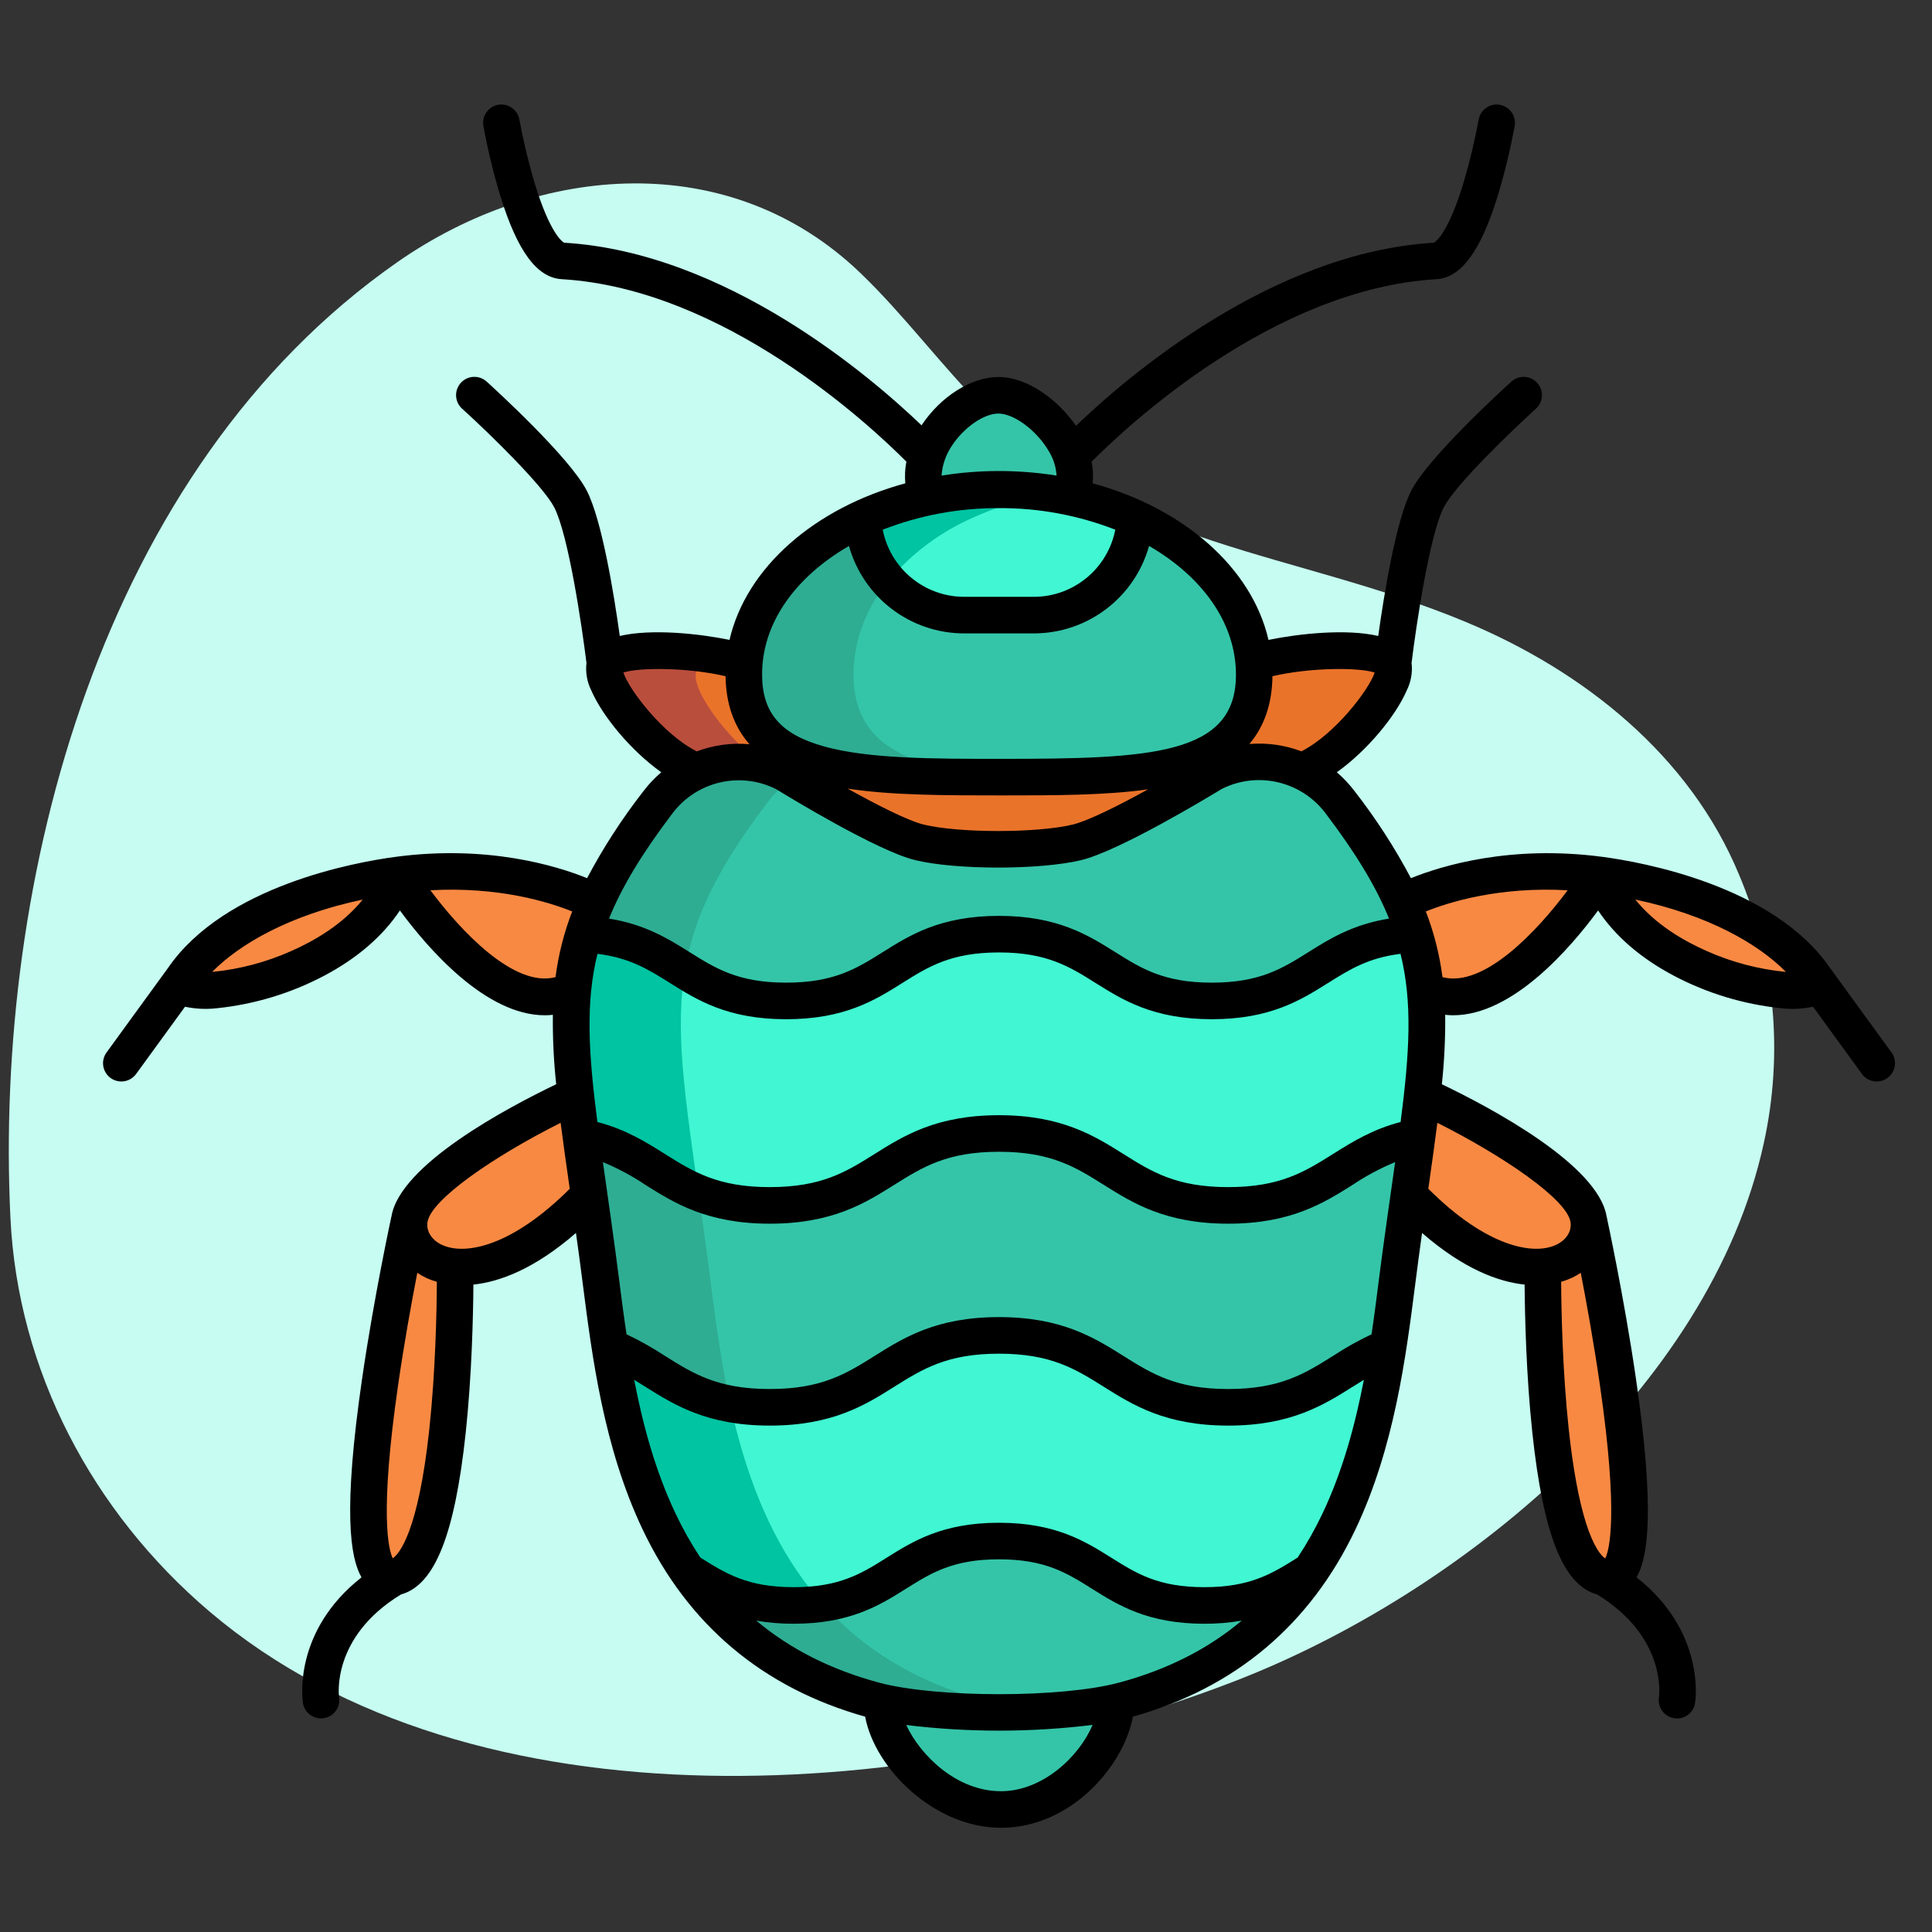<?xml version="1.0" encoding="UTF-8" standalone="no"?>
<!DOCTYPE svg PUBLIC "-//W3C//DTD SVG 1.1//EN" "http://www.w3.org/Graphics/SVG/1.1/DTD/svg11.dtd">
<svg width="100%" height="100%" viewBox="0 0 64 64" version="1.1" xmlns="http://www.w3.org/2000/svg" xmlns:xlink="http://www.w3.org/1999/xlink" xml:space="preserve" xmlns:serif="http://www.serif.com/" style="fill-rule:evenodd;clip-rule:evenodd;stroke-linejoin:round;stroke-miterlimit:2;">
    <rect x="0" y="0" width="64" height="64" fill="#333333" stroke="none"/>
    <g transform="matrix(1,0,0,1,-709.116,-762.745)">
        <g id="Plan-de-travail3" serif:id="Plan de travail3" transform="matrix(0.645,0,0,0.645,256.014,331.829)">
            <rect x="702" y="667.626" width="99.157" height="99.157" style="fill:none;"/>
            <g transform="matrix(-0.219,0,0,0.214,802.212,665.638)">
                <path d="M41.76,285.86C37.093,264.274 39.113,241.77 47.55,221.36C59.1,192.8 83.92,172.51 111.72,160.67C152.13,143.47 191.8,143.14 224.64,109.42C234.77,99.02 243.27,87.11 253.64,76.93C284.16,46.93 328.83,50.54 362.19,74.35C431.77,124.04 456.8,222.46 452.93,303.82C451.2,340.33 433.76,374.31 406.17,398.27C343.77,452.45 237.82,443.34 166.17,415.05C112.68,394 54.31,344.76 41.76,285.86Z" style="fill:rgb(198,252,241);fill-rule:nonzero;"/>
            </g>
            <g transform="matrix(0.228,0,0,0.228,-95.282,666.654)">
                <g transform="matrix(1,0,0,1,1786.41,-578.818)">
                    <path d="M2121.45,805.542C2125.96,812.156 2082.55,807.272 2073.03,782.2C2086,783.929 2110.75,789.885 2121.45,805.542Z" style="fill:rgb(248,137,67);fill-rule:nonzero;"/>
                </g>
                <g transform="matrix(1,0,0,1,1786.41,-578.818)">
                    <path d="M2070.44,860.003C2070.44,860.003 2088.59,942.996 2073.9,940.401C2060.13,937.98 2060.06,878.074 2060.1,870.464C2067.13,869.854 2071.04,865.003 2070.44,860.003Z" style="fill:rgb(248,137,67);fill-rule:nonzero;"/>
                </g>
                <g transform="matrix(1,0,0,1,1786.41,-578.818)">
                    <path d="M2070.44,860.003C2071.04,865.003 2067.13,869.854 2060.1,870.464C2052.85,871.09 2042.28,867.21 2029.93,854.312C2030.6,849.625 2031.22,845.284 2031.77,841.224C2032.21,837.912 2032.61,834.791 2032.94,831.817C2033.79,832.213 2069.06,848.497 2070.44,860.003Z" style="fill:rgb(248,137,67);fill-rule:nonzero;"/>
                </g>
                <g transform="matrix(1,0,0,1,1786.41,-578.818)">
                    <path d="M2028.4,788.336C2028.98,788.015 2046.4,778.65 2073.03,782.2C2073.03,782.2 2051.27,817.494 2033.64,808.088C2033.24,803.844 2032.4,799.654 2031.14,795.584C2030.37,793.115 2029.45,790.694 2028.39,788.336L2028.4,788.336Z" style="fill:rgb(248,137,67);fill-rule:nonzero;"/>
                </g>
                <g transform="matrix(1,0,0,1,1786.41,-578.818)">
                    <path d="M2033.64,808.088C2034.32,815.212 2033.93,822.823 2032.94,831.817C2032.61,834.791 2032.21,837.912 2031.77,841.224C2014.58,844.469 2011.6,856.634 1989.22,856.634C1963.41,856.634 1963.41,840.433 1937.59,840.433C1911.77,840.433 1911.78,856.634 1885.96,856.634C1863.6,856.634 1860.61,844.469 1843.43,841.224C1842.98,837.912 1842.59,834.791 1842.26,831.817C1841.26,822.815 1840.87,815.204 1841.56,808.088C1841.95,803.844 1842.79,799.654 1844.05,795.584C1865.71,796.523 1866.49,810.575 1889.65,810.575C1913.62,810.575 1913.62,795.535 1937.59,795.535C1961.56,795.535 1961.57,810.575 1985.53,810.575C2008.7,810.575 2009.48,796.523 2031.14,795.584C2032.4,799.654 2033.24,803.844 2033.64,808.088Z" style="fill:rgb(65,246,210);fill-rule:nonzero;"/>
                </g>
                <g transform="matrix(1,0,0,1,1786.41,-578.818)">
                    <path d="M2031.77,841.224C2031.22,845.284 2030.6,849.625 2029.93,854.312C2029.34,858.512 2028.7,862.985 2028.05,867.779C2027.21,873.997 2026.4,881.081 2025.23,888.56C2013.35,893.156 2008.42,902.109 1989.22,902.109C1963.41,902.109 1963.41,885.916 1937.59,885.916C1911.77,885.916 1911.78,902.109 1885.96,902.109C1866.77,902.109 1861.84,893.156 1849.97,888.56C1848.79,881.081 1847.98,873.997 1847.14,867.779C1846.49,862.985 1845.86,858.512 1845.26,854.312C1844.6,849.625 1843.97,845.284 1843.43,841.224C1860.61,844.469 1863.6,856.634 1885.96,856.634C1911.78,856.634 1911.78,840.433 1937.59,840.433C1963.4,840.433 1963.41,856.634 1989.22,856.634C2011.6,856.634 2014.58,844.469 2031.77,841.224Z" style="fill:rgb(52,197,168);fill-rule:nonzero;"/>
                </g>
                <g transform="matrix(1,0,0,1,1786.41,-578.818)">
                    <path d="M2028.39,788.336C2029.45,790.694 2030.37,793.115 2031.14,795.584C2009.48,796.523 2008.7,810.575 1985.53,810.575C1961.57,810.575 1961.57,795.535 1937.59,795.535C1913.61,795.535 1913.62,810.575 1889.65,810.575C1866.49,810.575 1865.71,796.523 1844.05,795.584C1844.82,793.115 1845.74,790.694 1846.8,788.336C1849.87,781.475 1854.37,774.251 1860.76,765.833C1867.46,756.973 1879.56,754.214 1889.45,759.294C1889.45,759.294 1911.42,772.851 1919.69,774.853C1928.3,776.936 1946.52,776.928 1955.13,774.853C1963.49,772.843 1985.77,759.211 1985.77,759.211C1995.65,754.181 2007.71,756.95 2014.4,765.784C2020.8,774.227 2025.33,781.458 2028.39,788.336Z" style="fill:rgb(52,197,168);fill-rule:nonzero;"/>
                </g>
                <g transform="matrix(1,0,0,1,1786.41,-578.818)">
                    <path d="M2026.35,734.658C2028.12,739.073 2015.99,754.829 2005.76,758.832C1999.4,755.882 1992.03,756.022 1985.77,759.211C1985.77,759.211 1963.49,772.843 1955.13,774.853C1946.52,776.928 1928.3,776.936 1919.69,774.853C1911.42,772.851 1889.45,759.294 1889.45,759.294C1883.21,756.086 1875.85,755.919 1869.47,758.841C1859.23,754.862 1847.08,739.081 1848.85,734.658C1850.48,730.564 1869.5,730.918 1880.23,734.312C1880.15,735.21 1880.11,736.116 1880.11,737.03C1880.11,760.068 1906.28,760.158 1938.03,760.158C1969.77,760.158 1995.09,760.068 1995.09,737.03C1995.09,736.116 1995.05,735.21 1994.97,734.312C2005.69,730.918 2024.72,730.564 2026.35,734.658Z" style="fill:rgb(234,115,42);fill-rule:nonzero;"/>
                </g>
                <g transform="matrix(1,0,0,1,1786.41,-578.818)">
                    <path d="M2025.23,888.56C2022.64,905.115 2018.27,923.615 2007.82,938.96C2001.75,942.757 1995.98,946.743 1983.85,946.743C1960.73,946.743 1960.73,932.23 1937.59,932.23C1914.45,932.23 1914.46,946.743 1891.34,946.743C1879.22,946.743 1873.44,942.757 1867.37,938.96C1856.93,923.615 1852.55,905.115 1849.97,888.56C1861.84,893.156 1866.77,902.109 1885.96,902.109C1911.78,902.109 1911.78,885.916 1937.59,885.916C1963.4,885.916 1963.41,902.109 1989.22,902.109C2008.42,902.109 2013.35,893.156 2025.23,888.56Z" style="fill:rgb(65,246,210);fill-rule:nonzero;"/>
                </g>
                <g transform="matrix(1,0,0,1,1786.41,-578.818)">
                    <path d="M1983.85,946.743C1995.98,946.743 2001.75,942.757 2007.82,938.96C1998.99,951.949 1985.81,962.69 1965.7,968.109C1965.15,968.258 1964.57,968.398 1963.96,968.538C1950.4,971.618 1924.8,971.618 1911.23,968.538C1910.62,968.398 1910.05,968.258 1909.49,968.109C1889.38,962.69 1876.2,951.949 1867.37,938.96C1873.44,942.757 1879.22,946.743 1891.34,946.743C1914.46,946.743 1914.46,932.23 1937.59,932.23C1960.72,932.23 1960.73,946.743 1983.85,946.743Z" style="fill:rgb(52,197,168);fill-rule:nonzero;"/>
                </g>
                <g transform="matrix(1,0,0,1,1786.41,-578.818)">
                    <path d="M1994.97,734.312C1995.05,735.21 1995.09,736.116 1995.09,737.03C1995.09,760.068 1969.78,760.158 1938.03,760.158C1906.27,760.158 1880.11,760.068 1880.11,737.03C1880.11,736.116 1880.15,735.21 1880.23,734.312C1881.44,720.59 1891.8,708.679 1906.93,701.744C1907.52,713.88 1917.53,723.417 1929.68,723.415L1945.51,723.415C1957.66,723.417 1967.68,713.88 1968.26,701.744C1983.39,708.679 1993.75,720.59 1994.97,734.312Z" style="fill:rgb(52,197,168);fill-rule:nonzero;"/>
                </g>
                <g transform="matrix(1,0,0,1,1786.41,-578.818)">
                    <path d="M1968.26,701.744C1967.68,713.88 1957.66,723.417 1945.51,723.415L1929.68,723.415C1917.53,723.417 1907.52,713.88 1906.93,701.744C1911.58,699.631 1916.44,698.037 1921.44,696.991C1932.01,694.779 1942.93,694.762 1953.51,696.942C1958.59,697.985 1963.54,699.596 1968.26,701.744Z" style="fill:rgb(65,246,210);fill-rule:nonzero;"/>
                </g>
                <g transform="matrix(1,0,0,1,1786.41,-578.818)">
                    <path d="M1963.96,968.538C1963.94,978.084 1952.57,992.704 1938.03,992.704C1923.48,992.704 1911.26,978.084 1911.23,968.538C1924.8,971.618 1950.4,971.618 1963.96,968.538Z" style="fill:rgb(52,197,168);fill-rule:nonzero;"/>
                </g>
                <g transform="matrix(1,0,0,1,1786.41,-578.818)">
                    <path d="M1953.88,687.898C1954.97,690.995 1955.03,694.183 1953.51,696.942C1942.93,694.762 1932.01,694.779 1921.44,696.991C1917.18,687.058 1928.64,674.143 1937.45,674.143C1943.57,674.143 1951.39,680.79 1953.88,687.898Z" style="fill:rgb(52,197,168);fill-rule:nonzero;"/>
                </g>
                <g transform="matrix(1,0,0,1,1786.41,-578.818)">
                    <path d="M1846.8,788.336C1845.74,790.694 1844.82,793.115 1844.05,795.584C1842.79,799.654 1841.95,803.844 1841.56,808.088C1823.92,817.494 1802.16,782.2 1802.16,782.2C1828.79,778.65 1846.21,788.015 1846.8,788.336Z" style="fill:rgb(248,137,67);fill-rule:nonzero;"/>
                </g>
                <g transform="matrix(1,0,0,1,1786.41,-578.818)">
                    <path d="M1843.43,841.224C1843.97,845.284 1844.6,849.625 1845.26,854.312C1832.92,867.21 1822.34,871.09 1815.09,870.464C1808.07,869.854 1804.16,865.003 1804.76,860.003C1806.13,848.497 1841.4,832.213 1842.26,831.817C1842.59,834.791 1842.98,837.912 1843.43,841.224Z" style="fill:rgb(248,137,67);fill-rule:nonzero;"/>
                </g>
                <g transform="matrix(1,0,0,1,1786.41,-578.818)">
                    <path d="M1815.09,870.464C1815.13,878.074 1815.06,937.98 1801.3,940.401C1786.6,942.996 1804.76,860.003 1804.76,860.003C1804.16,865.003 1808.07,869.854 1815.09,870.464Z" style="fill:rgb(248,137,67);fill-rule:nonzero;"/>
                </g>
                <g transform="matrix(1,0,0,1,1786.41,-578.818)">
                    <path d="M1753.75,805.542C1764.45,789.885 1789.2,783.929 1802.16,782.2C1792.65,807.272 1749.23,812.156 1753.75,805.542Z" style="fill:rgb(248,137,67);fill-rule:nonzero;"/>
                </g>
                <g transform="matrix(1,0,0,1,1786.41,-578.818)">
                    <path d="M1874.68,888.56C1873.5,881.081 1872.69,873.997 1871.85,867.779C1871.2,862.985 1870.57,858.512 1869.97,854.312C1869.95,854.142 1869.93,853.982 1869.9,853.813C1860.44,850.015 1855.35,843.475 1843.43,841.224C1843.97,845.284 1844.6,849.625 1845.26,854.312C1845.86,858.512 1846.49,862.985 1847.14,867.779C1847.98,873.997 1848.79,881.081 1849.97,888.56C1859.75,892.349 1864.83,899.085 1877.04,901.344C1876.09,897.013 1875.33,892.725 1874.68,888.56Z" style="fill:rgb(46,173,147);fill-rule:nonzero;"/>
                </g>
                <g transform="matrix(1,0,0,1,1786.41,-578.818)">
                    <path d="M1868.76,795.584C1869.53,793.115 1870.45,790.694 1871.51,788.336C1874.58,781.475 1879.08,774.251 1885.47,765.833C1887.08,763.704 1889.06,761.874 1891.31,760.426C1890.14,759.721 1889.45,759.294 1889.45,759.294C1879.56,754.214 1867.46,756.973 1860.76,765.833C1854.37,774.251 1849.87,781.475 1846.8,788.336C1845.74,790.694 1844.82,793.115 1844.05,795.584C1855.23,796.069 1860.84,800.044 1866.85,803.779C1867.29,801.006 1867.93,798.268 1868.76,795.584Z" style="fill:rgb(46,173,147);fill-rule:nonzero;"/>
                </g>
                <g transform="matrix(1,0,0,1,1786.41,-578.818)">
                    <path d="M1935.94,968.538C1935.33,968.398 1934.76,968.258 1934.2,968.109C1918.03,963.751 1906.35,955.948 1897.8,946.305C1895.66,946.604 1893.5,946.751 1891.34,946.743C1879.22,946.743 1873.44,942.757 1867.37,938.96C1876.2,951.949 1889.38,962.69 1909.5,968.109C1910.05,968.258 1910.62,968.398 1911.23,968.538C1920.93,970.738 1936.76,971.366 1949.95,970.422C1945.24,970.136 1940.56,969.506 1935.94,968.538Z" style="fill:rgb(46,173,147);fill-rule:nonzero;"/>
                </g>
                <g transform="matrix(1,0,0,1,1786.41,-578.818)">
                    <path d="M1868.14,841.224C1867.69,837.912 1867.3,834.791 1866.97,831.817C1865.97,822.815 1865.58,815.204 1866.27,808.088C1866.41,806.632 1866.61,805.205 1866.84,803.779C1860.84,800.044 1855.23,796.069 1844.05,795.584C1842.79,799.654 1841.95,803.844 1841.56,808.088C1840.87,815.204 1841.26,822.815 1842.26,831.817C1842.59,834.791 1842.98,837.912 1843.43,841.224C1855.35,843.475 1860.44,850.015 1869.9,853.813C1869.26,849.319 1868.66,845.138 1868.14,841.224Z" style="fill:rgb(0,196,162);fill-rule:nonzero;"/>
                </g>
                <g transform="matrix(1,0,0,1,1786.41,-578.818)">
                    <path d="M1897.8,946.305C1895.74,943.982 1893.83,941.528 1892.08,938.96C1884.26,927.475 1879.85,914.224 1877.04,901.344C1864.83,899.085 1859.75,892.349 1849.97,888.56C1852.55,905.115 1856.93,923.615 1867.37,938.96C1873.44,942.757 1879.22,946.743 1891.34,946.743C1893.5,946.751 1895.66,946.604 1897.8,946.305Z" style="fill:rgb(0,196,162);fill-rule:nonzero;"/>
                </g>
                <g transform="matrix(1,0,0,1,1786.41,-578.818)">
                    <path d="M1904.82,737.03C1904.82,736.116 1904.86,735.21 1904.94,734.312C1905.63,727.519 1908.35,721.093 1912.76,715.873C1909.24,711.979 1907.18,706.985 1906.93,701.744C1891.8,708.679 1881.44,720.59 1880.23,734.312C1880.15,735.21 1880.11,736.116 1880.11,737.03C1880.11,760.068 1906.28,760.158 1938.03,760.158C1942.27,760.158 1946.39,760.158 1950.36,760.097C1924.47,759.723 1904.82,756.989 1904.82,737.03Z" style="fill:rgb(46,173,147);fill-rule:nonzero;"/>
                </g>
                <g transform="matrix(1,0,0,1,1786.41,-578.818)">
                    <path d="M1931.64,701.744C1936.29,699.631 1941.15,698.037 1946.15,696.991C1947.39,696.727 1948.66,696.493 1949.94,696.29C1940.48,694.792 1930.82,695.03 1921.44,696.991C1916.44,698.037 1911.58,699.631 1906.93,701.744C1907.18,706.985 1909.24,711.979 1912.76,715.873C1917.89,709.785 1924.35,704.952 1931.64,701.744Z" style="fill:rgb(0,196,162);fill-rule:nonzero;"/>
                </g>
                <g transform="matrix(1,0,0,1,1786.41,-578.818)">
                    <path d="M1869.44,736.305C1870.05,734.768 1873.11,733.859 1877.27,733.505C1866.34,730.895 1850.34,730.922 1848.85,734.658C1847.08,739.081 1859.23,754.862 1869.47,758.841C1874.23,756.666 1879.59,756.185 1884.66,757.478C1876.04,751.385 1867.97,739.963 1869.44,736.305Z" style="fill:rgb(186,78,61);fill-rule:nonzero;"/>
                </g>
                <g transform="matrix(1,0,0,1,1786.41,-578.818)">
                    <path d="M2097.04,799.339C2091.8,797.033 2085.42,793.327 2080.93,787.731C2097.46,791.231 2108.67,797.759 2114.85,804.03C2108.7,803.44 2102.68,801.856 2097.04,799.339ZM2037.49,805.205C2036.84,800.142 2035.58,795.176 2033.74,790.413C2039.04,788.277 2050.3,784.784 2065.69,785.64C2058.86,794.81 2046.81,807.698 2037.49,805.205ZM2066.35,860.492C2066.6,862.522 2065.35,864.439 2063.12,865.496C2057.97,867.928 2047.42,865.985 2034.3,852.878C2035.06,847.524 2035.76,842.608 2036.34,838.024C2051.14,845.452 2065.74,855.366 2066.35,860.496L2066.35,860.492ZM2068.64,871.807C2069.94,878.531 2071.58,887.621 2072.93,896.929C2077.26,926.763 2075.01,934.43 2074.15,936.148C2073.16,935.53 2071.5,933.404 2069.85,928.263C2068.21,923.096 2066.88,915.92 2065.92,906.935C2064.53,893.913 2064.26,880.319 2064.22,873.83C2065.05,873.599 2065.86,873.302 2066.64,872.942C2067.33,872.615 2068,872.237 2068.64,871.81L2068.64,871.807ZM2028.06,837.837C2021.66,839.516 2017.19,842.317 2012.85,845.04C2006.46,849.048 2000.95,852.509 1989.22,852.509C1977.5,852.509 1971.98,849.05 1965.6,845.04C1959.08,840.948 1951.68,836.309 1937.59,836.309C1923.5,836.309 1916.11,840.945 1909.59,845.04C1903.2,849.048 1897.68,852.509 1885.96,852.509C1874.24,852.509 1868.72,849.05 1862.34,845.04C1858,842.317 1853.53,839.516 1847.13,837.837C1845.1,822.124 1844.45,810.875 1847.15,799.96C1854.42,800.849 1858.67,803.513 1863.49,806.537C1869.58,810.358 1876.48,814.692 1889.65,814.692C1902.82,814.692 1909.72,810.362 1915.81,806.537C1921.7,802.841 1926.79,799.647 1937.59,799.647C1948.39,799.647 1953.48,802.841 1959.37,806.538C1965.46,810.358 1972.36,814.688 1985.54,814.688C1998.71,814.688 2005.61,810.358 2011.7,806.538C2016.52,803.513 2020.77,800.849 2028.04,799.96C2030.75,810.88 2030.09,822.13 2028.06,837.84L2028.06,837.837ZM2026.05,852.376C2025.39,856.977 2024.69,861.908 2023.97,867.228C2023.71,869.188 2023.44,871.233 2023.17,873.349C2022.68,877.249 2022.15,881.386 2021.51,885.66C2018.51,887.079 2015.62,888.703 2012.85,890.52C2006.46,894.528 2000.95,897.989 1989.22,897.989C1977.5,897.989 1971.98,894.529 1965.6,890.52C1959.08,886.429 1951.68,881.789 1937.59,881.789C1923.5,881.789 1916.11,886.426 1909.59,890.52C1903.2,894.527 1897.68,897.988 1885.96,897.988C1874.24,897.988 1868.72,894.529 1862.34,890.52C1859.57,888.703 1856.68,887.079 1853.69,885.66C1853.05,881.385 1852.52,877.248 1852.02,873.348C1851.75,871.232 1851.49,869.187 1851.22,867.227C1850.51,861.908 1849.8,856.977 1849.15,852.377C1848.88,850.482 1848.62,848.661 1848.37,846.878C1851.73,848.264 1854.95,849.985 1857.96,852.016C1864.48,856.108 1871.87,860.747 1885.97,860.747C1900.06,860.747 1907.45,856.11 1913.97,852.016C1920.36,848.008 1925.87,844.547 1937.6,844.547C1949.32,844.547 1954.84,848.006 1961.22,852.016C1967.75,856.108 1975.14,860.747 1989.23,860.747C2003.32,860.747 2010.71,856.11 2017.23,852.016C2020.25,849.984 2023.47,848.262 2026.83,846.877C2026.58,848.664 2026.32,850.483 2026.05,852.379L2026.05,852.376ZM2010.45,926.065C2008.82,929.488 2006.96,932.791 2004.87,935.949L2004.8,935.997C1999.13,939.554 1994.23,942.625 1983.85,942.625C1973.47,942.625 1968.58,939.554 1962.91,935.999C1957.02,932.303 1950.34,928.113 1937.59,928.113C1924.84,928.113 1918.17,932.303 1912.28,935.999C1906.61,939.554 1901.72,942.625 1891.34,942.625C1880.96,942.625 1876.06,939.554 1870.4,935.998L1870.32,935.953C1868.23,932.794 1866.37,929.491 1864.75,926.069C1860.16,916.418 1857.36,906.001 1855.42,895.922C1856.27,896.435 1857.11,896.961 1857.96,897.497C1864.48,901.588 1871.87,906.228 1885.97,906.228C1900.06,906.228 1907.45,901.592 1913.97,897.497C1920.36,893.49 1925.87,890.028 1937.59,890.028C1949.32,890.028 1954.83,893.488 1961.22,897.498C1967.74,901.589 1975.13,906.229 1989.23,906.229C2003.32,906.229 2010.71,901.593 2017.23,897.498C2018.09,896.961 2018.93,896.435 2019.78,895.922C2017.84,906 2015.03,916.418 2010.45,926.069L2010.45,926.065ZM1964.63,964.126C1951.75,967.598 1923.45,967.598 1910.57,964.126C1899.75,961.213 1890.58,956.585 1882.92,950.163C1885.7,950.642 1888.52,950.876 1891.34,950.861C1904.09,950.861 1910.76,946.671 1916.65,942.975C1922.32,939.419 1927.21,936.349 1937.59,936.349C1947.97,936.349 1952.87,939.419 1958.53,942.975C1964.42,946.671 1971.1,950.861 1983.85,950.861C1986.67,950.875 1989.49,950.642 1992.27,950.162C1984.62,956.588 1975.45,961.216 1964.63,964.129L1964.63,964.126ZM1938.03,988.585C1928,988.585 1919.82,980.431 1916.7,973.671C1930.64,975.376 1944.73,975.368 1958.67,973.647C1955.7,980.75 1947.44,988.588 1938.03,988.588L1938.03,988.585ZM1864.04,768.315C1869.5,761.084 1879.35,758.798 1887.43,762.887C1890.34,764.674 1910.23,776.797 1918.72,778.853C1927.95,781.086 1946.81,781.088 1956.1,778.853C1964.68,776.789 1984.85,764.604 1987.79,762.809C1995.86,758.768 2005.67,761.062 2011.12,768.265C2017.95,777.263 2022.52,784.787 2025.45,792.022C2017.25,793.346 2012.02,796.612 2007.32,799.559C2001.43,803.257 1996.34,806.45 1985.54,806.45C1974.74,806.45 1969.65,803.257 1963.76,799.559C1957.67,795.739 1950.77,791.409 1937.59,791.409C1924.42,791.409 1917.52,795.739 1911.44,799.559C1905.54,803.257 1900.46,806.45 1889.66,806.45C1878.86,806.45 1873.77,803.257 1867.87,799.559C1863.18,796.612 1857.95,793.346 1849.75,792.022C1852.67,784.806 1857.24,777.295 1864.04,768.319L1864.04,768.315ZM1852.98,736.593C1856.62,735.41 1867.49,735.44 1876,737.424C1876.08,743.622 1877.87,748.729 1881.38,752.744C1877.35,752.384 1873.3,752.933 1869.52,754.352C1862,750.596 1854.27,740.519 1852.98,736.593ZM1971.18,762.904C1964.7,766.475 1957.73,769.992 1954.17,770.85C1946.15,772.776 1928.61,772.777 1920.66,770.85C1917.07,769.981 1910,766.364 1903.5,762.743C1913.48,764.268 1925.48,764.274 1938.03,764.274C1950.05,764.276 1961.55,764.268 1971.18,762.904ZM1903.8,708.084C1907.05,719.7 1917.62,727.744 1929.68,727.78L1945.52,727.78C1957.58,727.744 1968.15,719.7 1971.4,708.084C1983.34,714.984 1990.97,725.391 1990.97,737.093C1990.97,755.218 1971.84,756.038 1938.03,756.038C1922.75,756.038 1908.31,756.038 1898.26,753.262C1888.42,750.544 1884.23,745.692 1884.23,737.03C1884.22,725.33 1891.86,714.984 1903.8,708.084ZM1937.6,699.561C1946.56,699.514 1955.44,701.163 1963.79,704.421C1962.08,713.171 1954.43,719.499 1945.52,719.543L1929.68,719.543C1920.76,719.499 1913.12,713.17 1911.4,704.419C1919.75,701.162 1928.64,699.513 1937.6,699.561ZM1927.03,685.444C1929.73,681.348 1934.21,678.26 1937.45,678.26C1940.96,678.26 1946.03,682.021 1948.76,686.645C1949.82,688.327 1950.44,690.249 1950.56,692.233C1941.98,690.861 1933.23,690.861 1924.65,692.233C1924.82,689.799 1925.65,687.456 1927.03,685.444ZM1999.19,737.426C2007.71,735.442 2018.58,735.412 2022.22,736.597C2020.92,740.509 2013.21,750.564 2005.71,754.342C2001.98,752.931 1997.98,752.367 1994,752.688C1997.38,748.69 1999.11,743.602 1999.19,737.426ZM1837.7,805.205C1828.4,807.683 1816.34,794.803 1809.51,785.64C1824.9,784.787 1836.15,788.276 1841.45,790.413C1839.61,795.176 1838.35,800.142 1837.7,805.205ZM1812.08,865.499C1809.84,864.443 1808.6,862.525 1808.84,860.496C1809.46,855.353 1824.05,845.444 1838.85,838.026C1839.44,842.61 1840.13,847.53 1840.9,852.88C1827.77,865.991 1817.22,867.932 1812.08,865.497L1812.08,865.499ZM1809.28,906.94C1806.77,930.393 1802.43,935.177 1801.03,936.123C1800.15,934.345 1797.96,926.595 1802.26,896.934C1803.61,887.621 1805.26,878.534 1806.56,871.812C1807.2,872.24 1807.87,872.62 1808.56,872.949C1809.34,873.309 1810.15,873.605 1810.97,873.837C1810.93,880.323 1810.67,893.919 1809.28,906.94ZM1778.15,799.339C1772.51,801.857 1766.5,803.443 1760.35,804.034C1766.53,797.762 1777.73,791.234 1794.27,787.735C1789.78,793.323 1783.39,797.033 1778.15,799.339ZM2124.78,803.122L2124.77,803.11C2112,784.564 2082.39,779.296 2073.59,778.121L2073.57,778.121C2052.84,775.361 2037.31,780.119 2030.38,782.918C2026.73,776.019 2022.48,769.453 2017.68,763.296C2016.5,761.746 2015.17,760.327 2013.69,759.063C2020.55,754.165 2026.93,746.435 2029.44,740.626C2030.4,738.709 2030.78,736.553 2030.53,734.425C2031.55,726.106 2034.59,705.565 2037.79,699.374C2040.5,694.125 2053.67,681.583 2058.51,677.195C2060.21,675.688 2060.37,673.086 2058.86,671.382C2057.36,669.679 2054.76,669.519 2053.05,671.026C2053.03,671.048 2053,671.07 2052.98,671.092C2051.08,672.809 2034.35,688.084 2030.47,695.595C2027.01,702.29 2024.29,719.216 2023.02,728.362C2015.85,726.685 2005.18,727.834 1998.3,729.244C1994.53,712.924 1979.12,699.527 1958.68,693.97C1958.86,692.345 1958.78,690.701 1958.46,689.099C1966.63,680.88 1999.51,650.15 2036.1,647.998C2041.67,647.669 2046.05,641.748 2049.9,629.359C2051.48,624.141 2052.77,618.837 2053.75,613.472C2054.14,611.231 2052.64,609.098 2050.4,608.708C2048.16,608.318 2046.03,609.818 2045.64,612.059C2044.76,616.786 2043.65,621.464 2042.29,626.075C2038.72,637.95 2035.82,639.643 2035.55,639.775C1999.02,641.954 1966.44,669.967 1954.93,681.021C1951.04,675.345 1944.15,670.022 1937.45,670.022C1931.4,670.022 1924.45,674.397 1920.15,680.907L1920.15,680.913C1908.57,669.812 1876.05,641.947 1839.64,639.776C1839.37,639.643 1836.49,637.957 1832.93,626.141C1831.56,621.508 1830.44,616.807 1829.56,612.057C1829.17,609.816 1827.04,608.316 1824.8,608.706C1822.56,609.096 1821.06,611.229 1821.45,613.47C1822.43,618.833 1823.71,624.136 1825.3,629.352C1829.14,641.741 1833.53,647.664 1839.09,647.991C1875.67,650.142 1908.59,680.904 1916.73,689.092C1916.42,690.7 1916.34,692.343 1916.49,693.974C1896.06,699.535 1880.66,712.929 1876.89,729.241C1870.02,727.833 1859.35,726.683 1852.17,728.358C1850.9,719.216 1848.18,702.287 1844.72,695.592C1840.84,688.08 1824.11,672.805 1822.22,671.089C1820.55,669.542 1817.94,669.639 1816.4,671.306C1814.85,672.974 1814.95,675.579 1816.61,677.127C1816.64,677.149 1816.66,677.171 1816.69,677.192C1823.42,683.287 1834.99,694.706 1837.4,699.371C1840.6,705.558 1843.64,726.101 1844.67,734.422C1844.42,736.558 1844.8,738.721 1845.76,740.643C1848.29,746.456 1854.66,754.175 1861.52,759.065C1860.02,760.341 1858.66,761.775 1857.48,763.343C1852.69,769.485 1848.45,776.034 1844.81,782.915C1837.88,780.114 1822.36,775.358 1801.63,778.117L1801.6,778.122C1792.79,779.298 1763.2,784.567 1750.43,803.106C1750.43,803.112 1750.42,803.116 1750.42,803.122L1736.59,822.141C1735.23,823.967 1735.61,826.547 1737.44,827.902C1739.27,829.258 1741.84,828.876 1743.2,827.05C1743.22,827.028 1743.23,827.006 1743.25,826.984L1754.24,811.876C1756.6,812.376 1759.03,812.49 1761.43,812.213C1769.88,811.338 1778.09,808.85 1785.6,804.883C1793.03,800.957 1798.81,795.953 1802.64,790.188C1808.98,798.79 1821.95,813.801 1835.29,813.8C1835.89,813.797 1836.5,813.764 1837.1,813.7C1837.04,818.923 1837.29,824.145 1837.85,829.338C1826.93,834.572 1802.64,847.446 1800.74,859.127L1800.73,859.127C1800.69,859.304 1796.84,877.018 1794.13,895.643C1789.8,925.43 1791.41,935.883 1793.99,940.414C1778.49,952.611 1780.69,967.998 1780.8,968.711C1781.16,970.957 1783.27,972.491 1785.51,972.136C1787.76,971.781 1789.29,969.672 1788.94,967.425C1788.92,967.291 1787.02,953.937 1802.9,944.256C1810.49,942.17 1815,930.841 1817.47,907.814C1818.85,894.83 1819.15,881.322 1819.2,874.464C1825.05,873.852 1832.9,871.004 1842.3,862.833C1842.55,864.625 1842.8,866.447 1843.06,868.335C1843.32,870.276 1843.58,872.302 1843.85,874.398C1845.95,890.789 1848.56,911.187 1857.31,929.604C1867.54,951.141 1884.41,965.32 1907.44,971.792C1909.65,983.589 1923.1,996.825 1938.03,996.825C1953.83,996.825 1965.7,982.881 1967.76,971.791C1990.79,965.319 2007.65,951.139 2017.89,929.604C2026.64,911.187 2029.25,890.789 2031.35,874.398C2031.61,872.302 2031.87,870.28 2032.14,868.335C2032.39,866.447 2032.64,864.628 2032.89,862.833C2042.3,871.008 2050.15,873.852 2055.99,874.464C2056.05,881.322 2056.34,894.83 2057.73,907.814C2060.19,930.842 2064.7,942.17 2072.3,944.257C2087.92,953.781 2086.34,966.825 2086.25,967.454C2085.91,969.702 2087.45,971.805 2089.7,972.152C2091.94,972.499 2094.05,970.958 2094.39,968.711C2094.51,967.998 2096.71,952.611 2081.21,940.414C2083.79,935.884 2085.4,925.43 2081.07,895.643C2078.36,877.018 2074.5,859.304 2074.47,859.127L2074.46,859.127C2072.56,847.46 2048.27,834.577 2037.35,829.339C2037.9,824.145 2038.16,818.922 2038.1,813.698C2038.7,813.763 2039.3,813.796 2039.91,813.798C2053.25,813.798 2066.22,798.788 2072.55,790.186C2076.38,795.952 2082.16,800.955 2089.59,804.881C2097.11,808.848 2105.31,811.336 2113.76,812.212C2116.17,812.487 2118.6,812.373 2120.96,811.875L2131.95,826.982C2133.27,828.835 2135.84,829.268 2137.69,827.948C2139.54,826.629 2139.98,824.057 2138.66,822.204C2138.64,822.183 2138.63,822.161 2138.61,822.139L2124.78,803.122Z" style="fill-rule:nonzero;"/>
                </g>
            </g>
        </g>
    </g>
</svg>

